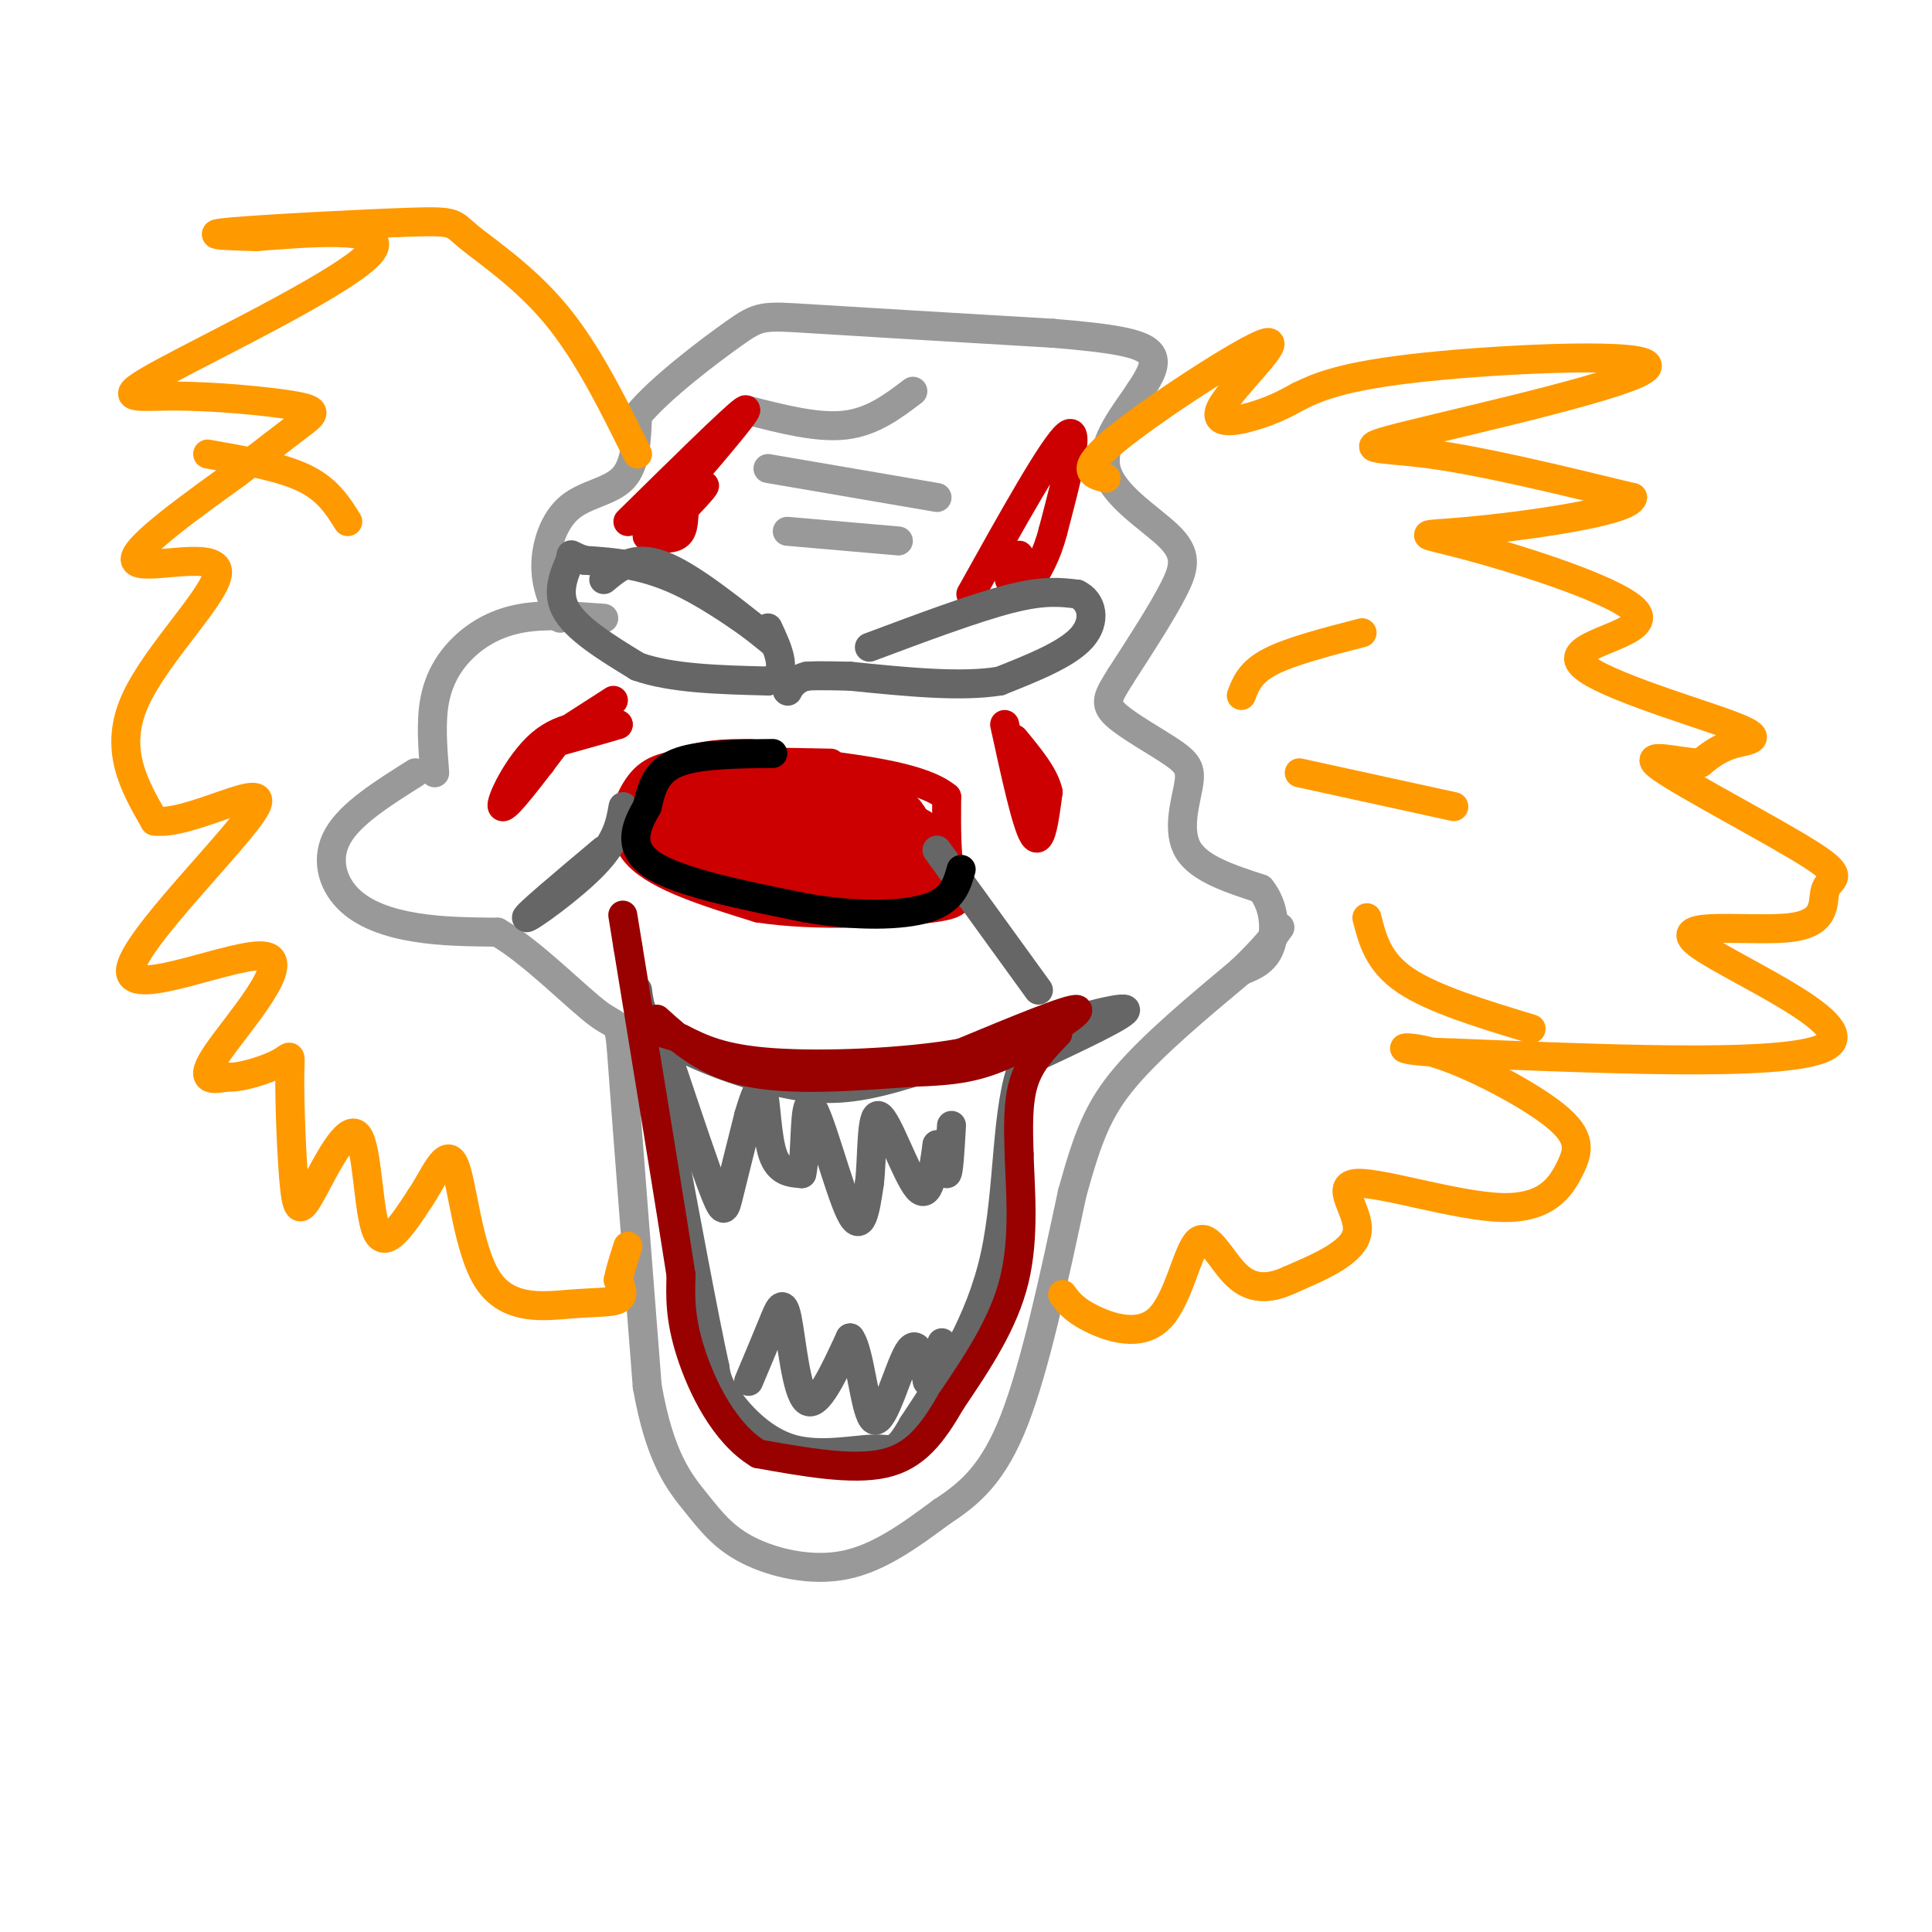 <svg viewBox='0 0 400 400' version='1.1' xmlns='http://www.w3.org/2000/svg' xmlns:xlink='http://www.w3.org/1999/xlink'><g fill='none' stroke='rgb(153,153,153)' stroke-width='6' stroke-linecap='round' stroke-linejoin='round'><path d='M90,160c-0.423,-5.274 -0.845,-10.548 0,-15c0.845,-4.452 2.958,-8.083 6,-11c3.042,-2.917 7.012,-5.119 12,-6c4.988,-0.881 10.994,-0.440 17,0'/><path d='M116,128c-1.524,-3.393 -3.048,-6.786 -3,-11c0.048,-4.214 1.667,-9.250 5,-12c3.333,-2.750 8.381,-3.214 11,-6c2.619,-2.786 2.810,-7.893 3,-13'/><path d='M132,86c4.631,-5.643 14.708,-13.250 20,-17c5.292,-3.750 5.798,-3.643 16,-3c10.202,0.643 30.101,1.821 50,3'/><path d='M218,69c12.311,1.000 18.089,2.000 20,4c1.911,2.000 -0.044,5.000 -2,8'/><path d='M236,81c-2.632,4.131 -8.211,10.458 -7,16c1.211,5.542 9.211,10.300 13,14c3.789,3.700 3.368,6.343 1,11c-2.368,4.657 -6.684,11.329 -11,18'/><path d='M232,140c-2.595,4.176 -3.582,5.616 -1,8c2.582,2.384 8.733,5.711 12,8c3.267,2.289 3.649,3.539 3,7c-0.649,3.461 -2.328,9.132 0,13c2.328,3.868 8.664,5.934 15,8'/><path d='M261,184c3.044,3.689 3.156,8.911 2,12c-1.156,3.089 -3.578,4.044 -6,5'/><path d='M86,160c-6.673,4.196 -13.345,8.393 -16,13c-2.655,4.607 -1.292,9.625 2,13c3.292,3.375 8.512,5.107 14,6c5.488,0.893 11.244,0.946 17,1'/><path d='M103,193c7.143,4.060 16.500,13.708 21,17c4.500,3.292 4.143,0.226 5,12c0.857,11.774 2.929,38.387 5,65'/><path d='M134,287c2.627,14.968 6.694,19.888 10,24c3.306,4.112 5.852,7.415 11,10c5.148,2.585 12.900,4.453 20,3c7.100,-1.453 13.550,-6.226 20,-11'/><path d='M195,313c5.911,-3.844 10.689,-7.956 15,-19c4.311,-11.044 8.156,-29.022 12,-47'/><path d='M222,247c3.244,-11.667 5.356,-17.333 11,-24c5.644,-6.667 14.822,-14.333 24,-22'/><path d='M257,201c5.333,-5.167 6.667,-7.083 8,-9'/><path d='M155,85c7.167,1.833 14.333,3.667 20,3c5.667,-0.667 9.833,-3.833 14,-7'/><path d='M159,97c0.000,0.000 35.000,6.000 35,6'/><path d='M163,110c0.000,0.000 23.000,2.000 23,2'/></g>
<g fill='none' stroke='rgb(204,0,0)' stroke-width='6' stroke-linecap='round' stroke-linejoin='round'><path d='M172,158c-10.625,-0.214 -21.250,-0.429 -28,0c-6.750,0.429 -9.625,1.500 -12,5c-2.375,3.500 -4.250,9.429 0,14c4.250,4.571 14.625,7.786 25,11'/><path d='M157,188c11.762,1.857 28.667,1.000 36,0c7.333,-1.000 5.095,-2.143 4,-6c-1.095,-3.857 -1.048,-10.429 -1,-17'/><path d='M196,165c-4.833,-4.000 -16.417,-5.500 -28,-7'/></g>
<g fill='none' stroke='rgb(204,0,0)' stroke-width='20' stroke-linecap='round' stroke-linejoin='round'><path d='M155,163c-4.482,0.006 -8.964,0.012 -12,2c-3.036,1.988 -4.625,5.958 -1,9c3.625,3.042 12.464,5.155 19,6c6.536,0.845 10.768,0.423 15,0'/><path d='M176,180c3.488,-0.333 4.708,-1.167 6,-3c1.292,-1.833 2.655,-4.667 -1,-6c-3.655,-1.333 -12.327,-1.167 -21,-1'/><path d='M160,170c0.667,0.833 12.833,3.417 25,6'/><path d='M185,176c4.167,1.000 2.083,0.500 0,0'/></g>
<g fill='none' stroke='rgb(204,0,0)' stroke-width='6' stroke-linecap='round' stroke-linejoin='round'><path d='M130,108c10.917,-10.750 21.833,-21.500 24,-23c2.167,-1.500 -4.417,6.250 -11,14'/><path d='M143,99c-1.844,4.578 -0.956,9.022 -2,11c-1.044,1.978 -4.022,1.489 -7,1'/><path d='M134,111c1.489,-2.244 8.711,-8.356 11,-10c2.289,-1.644 -0.356,1.178 -3,4'/><path d='M201,123c8.583,-15.417 17.167,-30.833 20,-33c2.833,-2.167 -0.083,8.917 -3,20'/><path d='M218,110c-1.333,5.167 -3.167,8.083 -5,11'/><path d='M213,121c-1.536,2.119 -2.875,1.917 -3,0c-0.125,-1.917 0.964,-5.548 1,-6c0.036,-0.452 -0.982,2.274 -2,5'/><path d='M209,120c0.000,0.000 1.000,-2.500 2,-5'/><path d='M115,154c-5.178,6.844 -10.356,13.689 -11,13c-0.644,-0.689 3.244,-8.911 8,-13c4.756,-4.089 10.378,-4.044 16,-4'/><path d='M128,150c0.333,0.000 -6.833,2.000 -14,4'/><path d='M114,154c-2.667,1.333 -2.333,2.667 -2,4'/><path d='M208,150c2.250,10.333 4.500,20.667 6,23c1.500,2.333 2.250,-3.333 3,-9'/><path d='M217,164c-0.667,-3.333 -3.833,-7.167 -7,-11'/><path d='M127,145c0.000,0.000 -14.000,9.000 -14,9'/></g>
<g fill='none' stroke='rgb(102,102,102)' stroke-width='6' stroke-linecap='round' stroke-linejoin='round'><path d='M125,120c3.083,-2.583 6.167,-5.167 12,-3c5.833,2.167 14.417,9.083 23,16'/><path d='M160,133c0.511,0.044 -9.711,-7.844 -18,-12c-8.289,-4.156 -14.644,-4.578 -21,-5'/><path d='M121,116c-3.690,-1.226 -2.417,-1.792 -3,0c-0.583,1.792 -3.024,5.940 -1,10c2.024,4.060 8.512,8.030 15,12'/><path d='M132,138c7.000,2.500 17.000,2.750 27,3'/><path d='M159,141c4.500,-1.333 2.250,-6.167 0,-11'/><path d='M180,134c10.917,-4.083 21.833,-8.167 29,-10c7.167,-1.833 10.583,-1.417 14,-1'/><path d='M223,123c3.156,1.444 4.044,5.556 1,9c-3.044,3.444 -10.022,6.222 -17,9'/><path d='M207,141c-8.000,1.333 -19.500,0.167 -31,-1'/><path d='M176,140c-6.667,-0.167 -7.833,-0.083 -9,0'/><path d='M167,140c-2.167,0.500 -3.083,1.750 -4,3'/><path d='M163,143c0.000,0.000 0.100,0.100 0.1,0.1'/><path d='M129,167c-0.622,3.533 -1.244,7.067 -6,12c-4.756,4.933 -13.644,11.267 -14,11c-0.356,-0.267 7.822,-7.133 16,-14'/><path d='M194,176c0.000,0.000 21.000,29.000 21,29'/><path d='M132,205c0.399,3.262 0.798,6.524 6,10c5.202,3.476 15.208,7.167 23,9c7.792,1.833 13.369,1.810 21,0c7.631,-1.810 17.315,-5.405 27,-9'/><path d='M209,215c10.467,-3.222 23.133,-6.778 24,-6c0.867,0.778 -10.067,5.889 -21,11'/><path d='M212,220c-3.844,9.044 -2.956,26.156 -6,40c-3.044,13.844 -10.022,24.422 -17,35'/><path d='M189,295c-3.609,6.410 -4.132,4.935 -8,5c-3.868,0.065 -11.080,1.671 -17,0c-5.920,-1.671 -10.549,-6.620 -13,-10c-2.451,-3.380 -2.726,-5.190 -3,-7'/><path d='M148,283c-2.167,-9.833 -6.083,-30.917 -10,-52'/><path d='M138,231c-2.167,-11.333 -2.583,-13.667 -3,-16'/><path d='M139,221c3.556,10.622 7.111,21.244 9,26c1.889,4.756 2.111,3.644 3,0c0.889,-3.644 2.444,-9.822 4,-16'/><path d='M155,231c1.250,-4.333 2.375,-7.167 3,-5c0.625,2.167 0.750,9.333 2,13c1.250,3.667 3.625,3.833 6,4'/><path d='M166,243c0.952,-3.929 0.333,-15.750 2,-14c1.667,1.750 5.619,17.071 8,22c2.381,4.929 3.190,-0.536 4,-6'/><path d='M180,245c0.643,-5.095 0.250,-14.833 2,-14c1.750,0.833 5.643,12.238 8,15c2.357,2.762 3.179,-3.119 4,-9'/><path d='M194,237c1.022,0.378 1.578,5.822 2,6c0.422,0.178 0.711,-4.911 1,-10'/><path d='M155,286c1.839,-4.375 3.679,-8.750 5,-12c1.321,-3.250 2.125,-5.375 3,-1c0.875,4.375 1.821,15.250 4,17c2.179,1.750 5.589,-5.625 9,-13'/><path d='M176,277c2.155,2.738 3.042,16.083 5,17c1.958,0.917 4.988,-10.595 7,-14c2.012,-3.405 3.006,1.298 4,6'/><path d='M192,286c1.167,-0.333 2.083,-4.167 3,-8'/></g>
<g fill='none' stroke='rgb(153,0,0)' stroke-width='6' stroke-linecap='round' stroke-linejoin='round'><path d='M136,211c5.083,4.583 10.167,9.167 19,11c8.833,1.833 21.417,0.917 34,0'/><path d='M189,222c8.667,-0.262 13.333,-0.917 20,-4c6.667,-3.083 15.333,-8.595 14,-9c-1.333,-0.405 -12.667,4.298 -24,9'/><path d='M199,218c-11.556,2.067 -28.444,2.733 -39,2c-10.556,-0.733 -14.778,-2.867 -19,-5'/><path d='M141,215c-4.167,-1.167 -5.083,-1.583 -6,-2'/><path d='M219,214c-2.833,2.917 -5.667,5.833 -7,10c-1.333,4.167 -1.167,9.583 -1,15'/><path d='M211,239c0.200,7.000 1.200,17.000 -1,26c-2.200,9.000 -7.600,17.000 -13,25'/><path d='M197,290c-3.978,6.867 -7.422,11.533 -14,13c-6.578,1.467 -16.289,-0.267 -26,-2'/><path d='M157,301c-7.067,-4.267 -11.733,-13.933 -14,-21c-2.267,-7.067 -2.133,-11.533 -2,-16'/><path d='M141,264c-2.167,-14.000 -6.583,-41.000 -11,-68'/><path d='M130,196c-1.833,-11.333 -0.917,-5.667 0,0'/></g>
<g fill='none' stroke='rgb(255,153,0)' stroke-width='6' stroke-linecap='round' stroke-linejoin='round'><path d='M229,99c-2.979,-0.745 -5.959,-1.490 2,-8c7.959,-6.510 26.855,-18.786 31,-20c4.145,-1.214 -6.461,8.635 -9,13c-2.539,4.365 2.989,3.247 7,2c4.011,-1.247 6.506,-2.624 9,-4'/><path d='M269,82c3.713,-1.760 8.495,-4.159 26,-6c17.505,-1.841 47.733,-3.122 46,0c-1.733,3.122 -35.428,10.648 -49,14c-13.572,3.352 -7.021,2.529 4,4c11.021,1.471 26.510,5.235 42,9'/><path d='M338,103c-0.547,2.994 -22.913,5.979 -34,7c-11.087,1.021 -10.894,0.078 0,3c10.894,2.922 32.488,9.708 35,14c2.512,4.292 -14.059,6.088 -12,10c2.059,3.912 22.747,9.938 31,13c8.253,3.062 4.072,3.161 1,4c-3.072,0.839 -5.036,2.420 -7,4'/><path d='M352,158c-4.734,-0.171 -13.068,-2.598 -8,1c5.068,3.598 23.538,13.223 31,18c7.462,4.777 3.917,4.708 3,7c-0.917,2.292 0.796,6.944 -7,8c-7.796,1.056 -25.099,-1.485 -20,3c5.099,4.485 32.600,15.996 28,21c-4.600,5.004 -41.300,3.502 -78,2'/><path d='M301,218c-14.416,-0.344 -11.456,-2.203 -4,0c7.456,2.203 19.407,8.470 25,13c5.593,4.530 4.827,7.324 3,11c-1.827,3.676 -4.717,8.233 -14,8c-9.283,-0.233 -24.961,-5.255 -30,-5c-5.039,0.255 0.560,5.787 0,10c-0.560,4.213 -7.280,7.106 -14,10'/><path d='M267,265c-4.247,2.001 -7.865,2.003 -11,-1c-3.135,-3.003 -5.789,-9.011 -8,-7c-2.211,2.011 -3.980,12.041 -8,16c-4.020,3.959 -10.291,1.845 -14,0c-3.709,-1.845 -4.854,-3.423 -6,-5'/><path d='M132,94c-5.207,-10.550 -10.415,-21.100 -17,-29c-6.585,-7.900 -14.549,-13.148 -18,-16c-3.451,-2.852 -2.391,-3.306 -12,-3c-9.609,0.306 -29.888,1.373 -37,2c-7.112,0.627 -1.056,0.813 5,1'/><path d='M53,49c8.747,-0.608 28.114,-2.629 24,3c-4.114,5.629 -31.710,18.906 -43,25c-11.290,6.094 -6.274,5.005 2,5c8.274,-0.005 19.804,1.076 25,2c5.196,0.924 4.056,1.693 1,4c-3.056,2.307 -8.028,6.154 -13,10'/><path d='M49,98c-8.081,5.853 -21.785,15.486 -21,18c0.785,2.514 16.057,-2.093 17,2c0.943,4.093 -12.445,16.884 -17,27c-4.555,10.116 -0.278,17.558 4,25'/><path d='M32,170c7.452,0.995 24.082,-9.018 21,-3c-3.082,6.018 -25.878,28.067 -26,34c-0.122,5.933 22.429,-4.249 28,-3c5.571,1.249 -5.837,13.928 -10,20c-4.163,6.072 -1.082,5.536 2,5'/><path d='M47,223c2.688,0.267 8.409,-1.567 11,-3c2.591,-1.433 2.054,-2.465 2,3c-0.054,5.465 0.375,17.429 1,23c0.625,5.571 1.446,4.751 4,0c2.554,-4.751 6.841,-13.433 9,-11c2.159,2.433 2.188,15.981 4,20c1.812,4.019 5.406,-1.490 9,-7'/><path d='M87,248c2.786,-4.043 5.252,-10.650 7,-7c1.748,3.650 2.778,17.556 7,24c4.222,6.444 11.637,5.427 17,5c5.363,-0.427 8.675,-0.265 10,-1c1.325,-0.735 0.662,-2.368 0,-4'/><path d='M128,265c0.333,-1.833 1.167,-4.417 2,-7'/><path d='M257,144c0.917,-2.417 1.833,-4.833 6,-7c4.167,-2.167 11.583,-4.083 19,-6'/><path d='M269,160c0.000,0.000 32.000,7.000 32,7'/><path d='M283,190c1.167,4.583 2.333,9.167 8,13c5.667,3.833 15.833,6.917 26,10'/><path d='M72,108c-2.083,-3.333 -4.167,-6.667 -9,-9c-4.833,-2.333 -12.417,-3.667 -20,-5'/></g>
<g fill='none' stroke='rgb(0,0,0)' stroke-width='6' stroke-linecap='round' stroke-linejoin='round'><path d='M160,156c-7.833,0.083 -15.667,0.167 -20,2c-4.333,1.833 -5.167,5.417 -6,9'/><path d='M134,167c-2.133,3.667 -4.467,8.333 1,12c5.467,3.667 18.733,6.333 32,9'/><path d='M167,188c10.222,1.756 19.778,1.644 25,0c5.222,-1.644 6.111,-4.822 7,-8'/></g>
</svg>